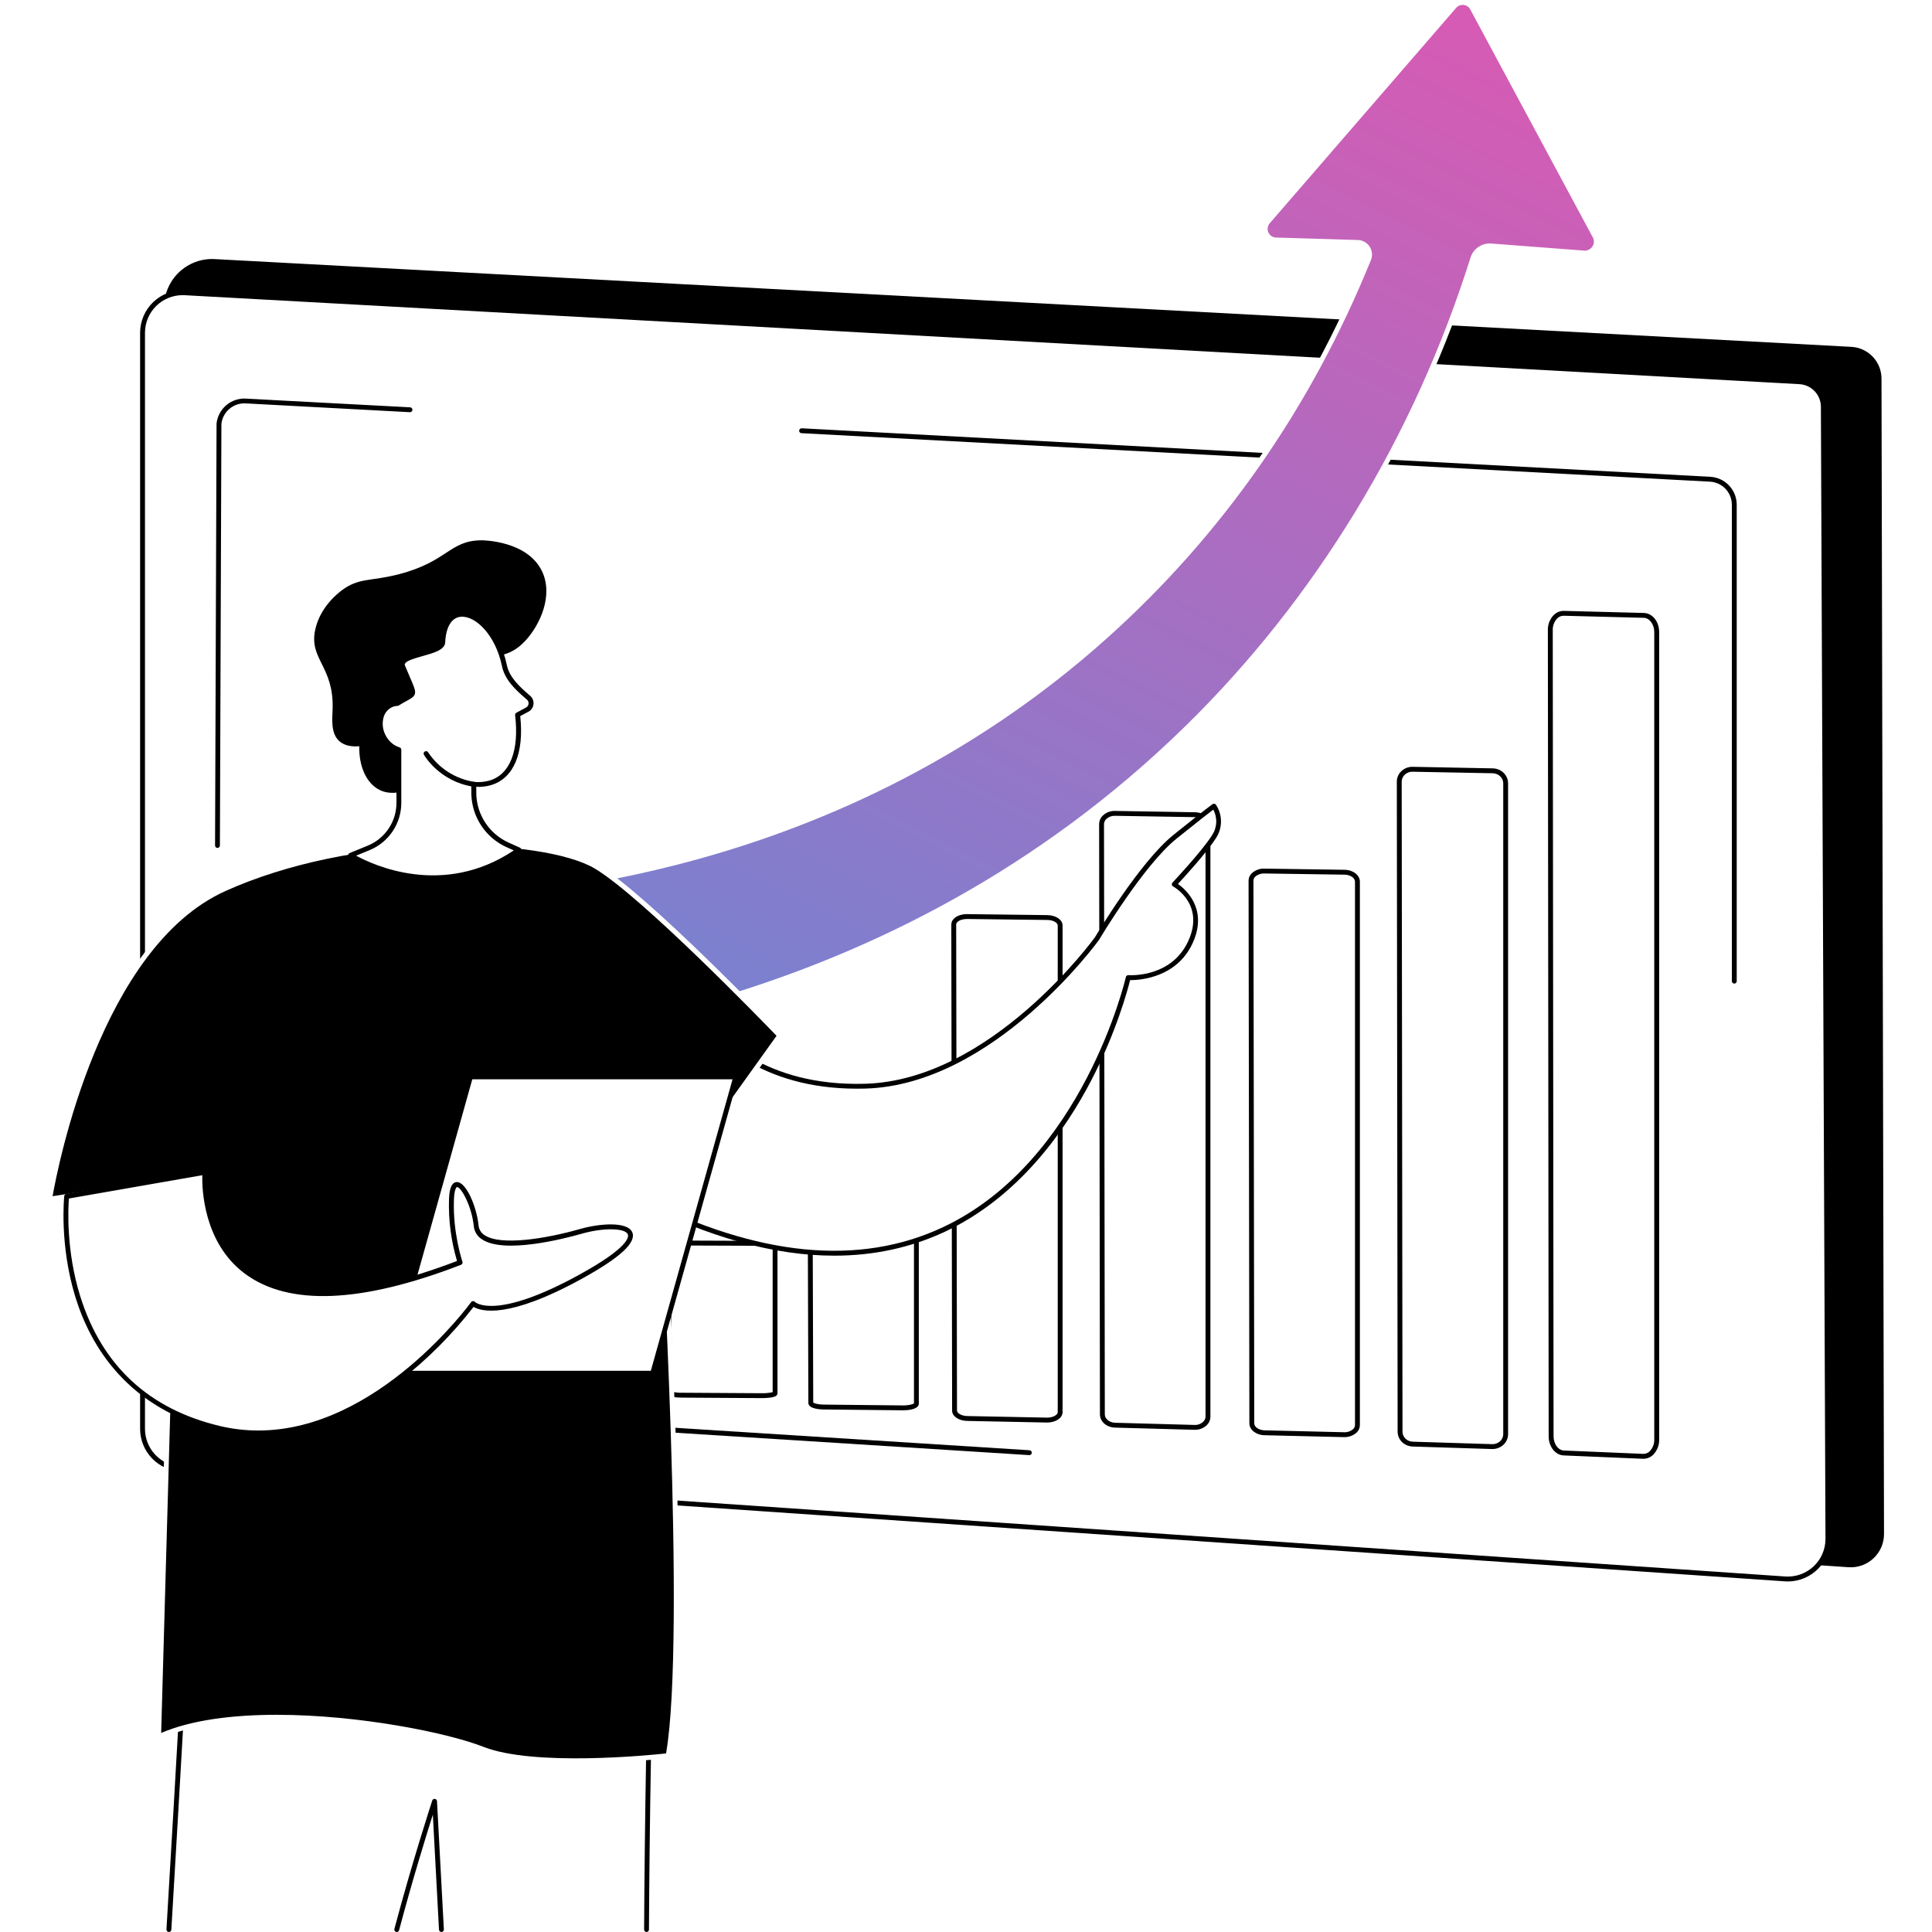 <svg width="240" height="240" viewBox="0 0 240 240" fill="none" xmlns="http://www.w3.org/2000/svg">
    <rect width="240" height="240" fill="white"/>
    <path d="M229.643 194.687L21.027 180.505L20.386 38.174C20.381 37.362 20.542 36.559 20.859 35.812C21.175 35.065 21.641 34.39 22.227 33.829C22.814 33.269 23.508 32.834 24.269 32.55C25.029 32.267 25.839 32.143 26.65 32.184L229.992 43.088C231.001 43.144 231.951 43.584 232.645 44.319C233.34 45.053 233.727 46.025 233.727 47.035L234.039 190.551C234.041 191.117 233.927 191.678 233.703 192.198C233.479 192.718 233.151 193.186 232.739 193.574C232.327 193.962 231.839 194.261 231.307 194.452C230.774 194.644 230.208 194.724 229.643 194.687Z" fill="black"/>
    <path d="M227.07 191.15C227.073 191.835 226.935 192.512 226.664 193.141C226.394 193.769 225.996 194.335 225.497 194.803C224.998 195.271 224.408 195.631 223.763 195.861C223.119 196.091 222.434 196.185 221.751 196.139L22.345 182.474C21.086 182.388 19.907 181.827 19.046 180.904C18.185 179.982 17.706 178.768 17.706 177.506V41.341C17.706 40.664 17.844 39.994 18.112 39.372C18.38 38.75 18.771 38.189 19.263 37.724C19.755 37.258 20.336 36.898 20.972 36.665C21.608 36.432 22.284 36.331 22.96 36.368L223.549 47.424C224.345 47.467 225.093 47.812 225.642 48.389C226.191 48.967 226.498 49.732 226.5 50.529L227.07 191.15Z" fill="white"/>
    <path d="M222.104 196.453C221.98 196.453 221.856 196.453 221.731 196.441L22.325 182.775C20.991 182.68 19.742 182.084 18.83 181.107C17.917 180.13 17.408 178.843 17.404 177.506V41.341C17.405 40.623 17.551 39.912 17.835 39.253C18.119 38.593 18.535 37.999 19.056 37.505C19.578 37.011 20.195 36.629 20.869 36.382C21.543 36.135 22.26 36.027 22.977 36.066L223.566 47.118C224.438 47.166 225.258 47.546 225.859 48.179C226.461 48.812 226.798 49.65 226.802 50.523L227.374 191.149C227.377 191.843 227.242 192.531 226.979 193.174C226.715 193.816 226.328 194.401 225.838 194.893C225.349 195.386 224.767 195.777 224.126 196.045C223.485 196.312 222.798 196.451 222.104 196.453ZM22.679 36.664C21.44 36.666 20.252 37.159 19.377 38.036C18.501 38.913 18.01 40.102 18.01 41.341V177.506C18.013 178.69 18.464 179.829 19.272 180.695C20.08 181.56 21.186 182.088 22.367 182.172L221.772 195.837C222.413 195.88 223.056 195.791 223.661 195.575C224.267 195.359 224.821 195.021 225.29 194.581C225.758 194.142 226.132 193.611 226.386 193.02C226.64 192.43 226.771 191.794 226.768 191.152L226.198 50.526C226.194 49.807 225.917 49.117 225.422 48.596C224.927 48.075 224.251 47.762 223.533 47.722L22.944 36.671C22.855 36.666 22.767 36.664 22.679 36.664Z" fill="black"/>
    <path d="M204.169 181.215H204.101L194.253 180.799C193.205 180.754 192.384 179.715 192.381 178.429L192.281 78.266C192.273 77.922 192.334 77.58 192.459 77.26C192.584 76.94 192.772 76.648 193.011 76.401C193.174 76.236 193.368 76.105 193.583 76.016C193.797 75.928 194.028 75.883 194.26 75.886L204.209 76.144C205.273 76.172 206.107 77.216 206.107 78.519V178.841C206.114 179.187 206.053 179.531 205.925 179.853C205.797 180.174 205.607 180.467 205.364 180.714C205.046 181.029 204.617 181.209 204.169 181.215ZM194.215 76.49C194.068 76.493 193.923 76.525 193.789 76.584C193.655 76.643 193.533 76.728 193.432 76.833C193.07 77.22 192.875 77.734 192.889 78.263L192.99 178.428C192.99 179.376 193.57 180.164 194.28 180.189L204.129 180.604C204.281 180.607 204.431 180.579 204.571 180.522C204.711 180.465 204.837 180.379 204.943 180.271C205.311 179.885 205.511 179.369 205.498 178.835V78.518C205.498 77.561 204.913 76.767 204.192 76.748L194.242 76.49H194.215Z" fill="black"/>
    <path d="M185.405 180.004H185.342L175.492 179.693C174.443 179.661 173.621 178.853 173.618 177.854L173.518 97.103C173.517 96.864 173.565 96.627 173.658 96.406C173.751 96.185 173.888 95.986 174.06 95.819C174.248 95.633 174.473 95.488 174.719 95.392C174.965 95.295 175.228 95.249 175.492 95.256L185.442 95.449C186.49 95.469 187.339 96.296 187.339 97.292V178.161C187.339 178.402 187.289 178.641 187.194 178.863C187.099 179.085 186.96 179.285 186.785 179.452C186.413 179.807 185.919 180.004 185.405 180.004ZM185.361 179.398C185.545 179.405 185.73 179.375 185.903 179.31C186.076 179.244 186.234 179.145 186.368 179.017C186.484 178.907 186.576 178.774 186.64 178.627C186.704 178.48 186.737 178.321 186.738 178.161V97.296C186.738 96.628 186.152 96.076 185.433 96.057L175.483 95.866C175.299 95.859 175.116 95.89 174.945 95.956C174.774 96.023 174.618 96.124 174.488 96.254C174.373 96.364 174.282 96.496 174.219 96.643C174.156 96.789 174.124 96.947 174.123 97.106L174.224 177.857C174.224 178.527 174.791 179.077 175.511 179.092L185.361 179.398Z" fill="black"/>
    <path d="M166.988 178.524H166.927L157.077 178.288C156.029 178.262 155.203 177.61 155.202 176.812L155.102 109.384C155.104 109.213 155.141 109.044 155.211 108.887C155.281 108.731 155.382 108.591 155.508 108.475C155.72 108.28 155.968 108.129 156.238 108.031C156.508 107.933 156.794 107.889 157.082 107.903L167.031 108.049C168.097 108.064 168.929 108.714 168.929 109.528V177.045C168.926 177.217 168.889 177.387 168.819 177.544C168.749 177.702 168.648 177.843 168.522 177.96C168.101 178.336 167.553 178.538 166.988 178.524ZM157.039 108.506C156.632 108.492 156.235 108.634 155.93 108.904C155.863 108.965 155.808 109.038 155.77 109.12C155.732 109.202 155.711 109.291 155.707 109.381L155.808 176.809C155.808 177.273 156.385 177.665 157.092 177.681L166.942 177.917C167.363 177.942 167.777 177.802 168.095 177.525C168.163 177.464 168.218 177.39 168.257 177.307C168.295 177.225 168.318 177.135 168.322 177.044V109.526C168.322 109.055 167.736 108.663 167.018 108.654L157.068 108.507L157.039 108.506Z" fill="black"/>
    <path d="M148.427 177.615H148.362L138.514 177.343C137.464 177.315 136.641 176.597 136.638 175.706L136.538 102.379C136.54 102.178 136.583 101.98 136.663 101.795C136.743 101.611 136.859 101.444 137.004 101.306C137.206 101.116 137.443 100.968 137.702 100.87C137.961 100.773 138.237 100.727 138.514 100.737L148.464 100.902C149.529 100.919 150.361 101.64 150.361 102.543V175.973C150.36 176.177 150.317 176.378 150.235 176.564C150.154 176.75 150.035 176.918 149.887 177.058C149.49 177.425 148.967 177.624 148.427 177.615ZM138.475 101.342C138.088 101.333 137.713 101.476 137.43 101.739C137.341 101.821 137.271 101.92 137.221 102.03C137.172 102.14 137.146 102.259 137.144 102.379L137.244 175.708C137.244 176.258 137.823 176.721 138.53 176.74L148.38 177.011C148.578 177.022 148.775 176.993 148.962 176.925C149.148 176.858 149.319 176.754 149.464 176.62C149.553 176.538 149.625 176.439 149.675 176.328C149.725 176.218 149.753 176.099 149.755 175.977V102.544C149.755 101.985 149.17 101.521 148.452 101.509L138.502 101.342H138.475Z" fill="black"/>
    <path d="M130.064 176.711H130.002L120.152 176.513C119.084 176.492 118.278 175.941 118.275 175.231L118.175 114.844C118.177 114.707 118.207 114.572 118.264 114.447C118.32 114.322 118.401 114.209 118.501 114.116C118.863 113.757 119.479 113.549 120.149 113.555L130.099 113.679C131.166 113.691 131.997 114.256 131.997 114.965V175.424C131.994 175.562 131.963 175.698 131.906 175.824C131.849 175.949 131.767 176.062 131.664 176.155C131.311 176.5 130.715 176.711 130.064 176.711ZM120.111 114.16C119.621 114.16 119.163 114.306 118.927 114.546C118.884 114.583 118.848 114.628 118.823 114.679C118.798 114.729 118.783 114.785 118.781 114.841L118.881 175.228C118.881 175.537 119.409 175.892 120.164 175.906L130.014 176.102C130.513 176.114 130.998 175.967 131.246 175.72C131.289 175.683 131.325 175.637 131.351 175.586C131.376 175.535 131.391 175.479 131.395 175.422V114.959C131.395 114.645 130.853 114.282 130.092 114.282L120.143 114.16H120.111Z" fill="black"/>
    <path d="M112.204 175.193H112.147L102.297 175.09C101.984 175.09 100.422 175.033 100.418 174.277L100.317 143.107C100.318 143.038 100.332 142.97 100.36 142.907C100.388 142.844 100.428 142.787 100.479 142.74C100.813 142.405 101.635 142.303 102.291 142.295L112.24 142.358C113.117 142.358 114.138 142.578 114.138 143.171V174.374C114.137 174.443 114.122 174.512 114.094 174.575C114.065 174.638 114.025 174.695 113.974 174.741C113.647 175.076 112.856 175.193 112.204 175.193ZM112.154 174.587C112.923 174.595 113.417 174.432 113.537 174.334V143.228C113.422 143.134 112.96 142.978 112.236 142.974L102.286 142.91H102.254C101.514 142.91 101.034 143.068 100.923 143.164L101.023 174.232C101.136 174.323 101.591 174.477 102.304 174.485L112.154 174.587Z" fill="black"/>
    <path d="M94.643 173.679H94.593L84.743 173.619C82.867 173.609 82.863 173.182 82.862 173.022L82.762 154.713C82.761 154.662 82.771 154.612 82.791 154.566C82.811 154.519 82.839 154.477 82.876 154.442C83.189 154.126 84.377 154.11 84.734 154.107L94.683 154.145C96.581 154.145 96.581 154.583 96.581 154.745V173.079C96.581 173.129 96.57 173.179 96.551 173.226C96.531 173.272 96.502 173.315 96.466 173.35C96.166 173.651 95.053 173.679 94.643 173.679ZM83.466 172.877C83.885 172.979 84.316 173.024 84.747 173.012L94.597 173.072C95.062 173.085 95.528 173.04 95.982 172.936V154.892C95.556 154.789 95.118 154.743 94.681 154.756L84.731 154.72C84.272 154.704 83.814 154.749 83.368 154.855L83.466 172.877Z" fill="black"/>
    <path d="M77.342 171.864L67.492 171.805C66.612 171.805 65.913 171.669 65.912 171.506L65.811 153.199C65.811 153.032 66.563 152.898 67.479 152.901L77.43 152.937C78.319 152.937 79.031 153.073 79.031 153.236V171.561C79.031 171.734 78.265 171.87 77.342 171.864Z" fill="white"/>
    <path d="M127.867 180.76H127.847L28.745 174.483C28.358 174.456 27.994 174.284 27.728 174.003C27.461 173.721 27.31 173.349 27.304 172.961L26.712 113.082C26.711 113.043 26.719 113.003 26.733 112.966C26.748 112.929 26.77 112.895 26.798 112.867C26.826 112.839 26.859 112.816 26.896 112.8C26.932 112.785 26.972 112.776 27.011 112.776C27.091 112.776 27.168 112.808 27.224 112.864C27.281 112.92 27.313 112.996 27.314 113.076L27.909 172.954C27.912 173.19 28.003 173.416 28.165 173.587C28.327 173.758 28.547 173.862 28.783 173.878L127.882 180.155C127.962 180.158 128.038 180.192 128.093 180.251C128.148 180.309 128.177 180.387 128.175 180.467C128.172 180.547 128.138 180.623 128.079 180.678C128.021 180.733 127.943 180.762 127.863 180.76H127.867Z" fill="black"/>
    <path d="M215.439 122.185C215.399 122.185 215.36 122.177 215.323 122.162C215.286 122.147 215.253 122.125 215.225 122.096C215.197 122.068 215.174 122.035 215.159 121.998C215.144 121.961 215.137 121.922 215.137 121.882V62.703C215.137 61.967 214.855 61.259 214.348 60.725C213.841 60.191 213.149 59.872 212.414 59.834L99.549 53.81C99.471 53.803 99.398 53.765 99.347 53.706C99.296 53.647 99.27 53.57 99.274 53.491C99.278 53.413 99.312 53.34 99.37 53.286C99.427 53.232 99.503 53.203 99.581 53.204L212.447 59.229C213.336 59.276 214.175 59.662 214.788 60.308C215.401 60.955 215.743 61.812 215.742 62.703V121.882C215.742 121.962 215.71 122.039 215.654 122.096C215.597 122.153 215.519 122.185 215.439 122.185Z" fill="black"/>
    <path d="M27.016 105.333C26.976 105.333 26.936 105.325 26.9 105.31C26.863 105.294 26.83 105.272 26.802 105.243C26.774 105.215 26.752 105.181 26.737 105.144C26.722 105.108 26.715 105.068 26.715 105.028L26.901 52.648C26.9 52.638 26.9 52.627 26.901 52.617C26.996 51.732 27.427 50.916 28.106 50.339C28.784 49.762 29.658 49.467 30.547 49.515L35.596 49.786L50.958 50.599C51.036 50.606 51.108 50.644 51.159 50.703C51.21 50.762 51.237 50.839 51.233 50.917C51.229 50.995 51.195 51.069 51.138 51.122C51.081 51.176 51.005 51.206 50.927 51.205L30.515 50.11C29.783 50.07 29.063 50.312 28.504 50.785C27.944 51.259 27.586 51.928 27.504 52.656L27.317 105.021C27.318 105.062 27.311 105.102 27.297 105.14C27.282 105.177 27.26 105.212 27.232 105.241C27.204 105.27 27.17 105.293 27.133 105.309C27.096 105.325 27.056 105.333 27.016 105.333Z" fill="black"/>
    <path d="M198.203 29.492L182.946 1.105C182.852 0.901 182.709 0.723 182.53 0.587C182.351 0.451 182.142 0.361 181.92 0.325C181.698 0.289 181.471 0.308 181.258 0.38C181.045 0.452 180.854 0.575 180.699 0.739L157.543 27.493C157.362 27.685 157.24 27.924 157.191 28.183C157.142 28.442 157.169 28.71 157.268 28.954C157.367 29.199 157.534 29.409 157.75 29.561C157.966 29.713 158.22 29.799 158.484 29.811L168.669 30.117C168.913 30.124 169.151 30.189 169.364 30.308C169.577 30.427 169.757 30.596 169.89 30.8C170.024 31.004 170.105 31.238 170.129 31.48C170.152 31.723 170.116 31.967 170.024 32.193C165.128 44.254 155.606 62.642 137.386 78.991C100.138 112.406 54.813 111.962 43.566 111.525L46.384 130.71C58.335 130.646 108.005 129.025 147.44 90.433C168.976 69.355 178.61 45.92 182.957 32.086C183.107 31.611 183.412 31.2 183.825 30.921C184.237 30.641 184.732 30.509 185.229 30.546L196.898 31.438C197.128 31.434 197.354 31.373 197.556 31.263C197.758 31.152 197.931 30.995 198.059 30.803C198.187 30.612 198.267 30.392 198.292 30.163C198.317 29.934 198.287 29.703 198.203 29.488V29.492Z" fill="url(#paint0_linear_2394_8346)"/>
    <path d="M46.383 131.016C46.311 131.016 46.241 130.99 46.187 130.942C46.132 130.895 46.096 130.83 46.085 130.758L43.267 111.573C43.261 111.529 43.264 111.484 43.277 111.442C43.29 111.4 43.312 111.361 43.341 111.327C43.37 111.293 43.407 111.266 43.448 111.249C43.489 111.232 43.534 111.224 43.578 111.227C60.132 111.861 102.394 109.975 137.178 78.766C151.383 66.027 162.339 50.313 169.74 32.079C169.813 31.899 169.842 31.703 169.824 31.509C169.805 31.315 169.74 31.128 169.633 30.965C169.526 30.802 169.382 30.667 169.211 30.572C169.041 30.477 168.85 30.425 168.655 30.421L158.47 30.113C158.148 30.1 157.837 29.995 157.573 29.81C157.31 29.625 157.105 29.369 156.983 29.07C156.862 28.772 156.829 28.445 156.888 28.129C156.947 27.812 157.097 27.52 157.318 27.286L180.47 0.534C180.658 0.333 180.892 0.181 181.152 0.091C181.412 0.002 181.69 -0.022 181.961 0.021C182.233 0.064 182.49 0.173 182.709 0.339C182.929 0.505 183.104 0.722 183.22 0.972L198.47 29.349C198.47 29.361 198.482 29.374 198.487 29.387C198.587 29.645 198.623 29.923 198.593 30.198C198.563 30.474 198.467 30.738 198.314 30.968C198.161 31.199 197.955 31.39 197.714 31.525C197.472 31.66 197.202 31.735 196.925 31.744H196.882L185.213 30.853C184.784 30.817 184.355 30.93 183.999 31.171C183.642 31.413 183.379 31.769 183.252 32.181C176.219 54.528 163.909 74.748 147.658 90.653C110.73 126.793 64.538 130.92 46.393 131.016H46.383ZM43.922 111.845L46.649 130.411C64.901 130.276 110.639 126.034 147.232 90.223C163.413 74.387 175.669 54.255 182.672 32.002C182.841 31.46 183.188 30.992 183.658 30.674C184.127 30.356 184.691 30.207 185.257 30.253L196.902 31.142C197.114 31.129 197.32 31.059 197.496 30.94C197.673 30.821 197.814 30.656 197.905 30.464C198.021 30.193 198.03 29.888 197.93 29.61L182.679 1.248C182.607 1.087 182.497 0.945 182.357 0.836C182.218 0.728 182.053 0.655 181.879 0.625C181.705 0.595 181.526 0.609 181.358 0.665C181.19 0.721 181.039 0.818 180.917 0.946L157.77 27.691C157.627 27.84 157.53 28.027 157.49 28.229C157.45 28.432 157.47 28.642 157.546 28.834C157.623 29.026 157.753 29.192 157.921 29.311C158.09 29.431 158.289 29.499 158.495 29.508L168.677 29.815C168.969 29.823 169.255 29.902 169.51 30.045C169.765 30.188 169.982 30.391 170.142 30.636C170.301 30.881 170.4 31.16 170.428 31.451C170.456 31.742 170.413 32.036 170.303 32.307C162.867 50.627 151.859 66.409 137.586 79.216C102.886 110.348 60.796 112.443 43.922 111.845Z" fill="white"/>
    <path d="M80.823 205.441C80.823 205.441 80.688 210.68 80.563 218.326C80.46 224.404 80.354 231.999 80.315 239.69H54.837C54.325 230.144 53.983 223.759 53.983 223.759C53.983 223.759 51.532 231.226 49.286 239.69H20.981C21.568 229.901 22.098 220.677 22.434 214.731C22.67 210.547 22.812 207.983 22.812 207.983L80.823 205.441Z" fill="white"/>
    <path d="M49.285 239.999C49.259 239.998 49.232 239.995 49.207 239.988C49.168 239.978 49.133 239.96 49.101 239.936C49.069 239.912 49.043 239.882 49.023 239.847C49.003 239.813 48.99 239.775 48.985 239.736C48.98 239.696 48.982 239.656 48.993 239.618C51.215 231.243 53.671 223.746 53.695 223.671C53.716 223.604 53.761 223.546 53.821 223.508C53.88 223.47 53.952 223.455 54.022 223.465C54.092 223.474 54.156 223.508 54.205 223.559C54.252 223.611 54.281 223.678 54.285 223.748L55.139 239.679C55.141 239.718 55.135 239.758 55.122 239.796C55.108 239.833 55.088 239.868 55.062 239.897C55.035 239.927 55.003 239.951 54.967 239.968C54.931 239.985 54.892 239.995 54.853 239.997C54.813 239.999 54.773 239.994 54.736 239.98C54.698 239.967 54.664 239.947 54.634 239.92C54.605 239.894 54.581 239.862 54.563 239.826C54.546 239.79 54.536 239.751 54.534 239.711L53.768 225.423C52.934 228.055 51.194 233.682 49.577 239.774C49.56 239.838 49.522 239.895 49.469 239.936C49.417 239.976 49.352 239.998 49.285 239.999Z" fill="black"/>
    <path d="M20.98 239.999H20.962C20.882 239.994 20.807 239.957 20.754 239.897C20.701 239.837 20.674 239.759 20.678 239.679C21.319 228.989 21.864 219.452 22.131 214.72C22.367 210.536 22.509 207.974 22.509 207.974C22.513 207.899 22.545 207.828 22.599 207.775C22.652 207.723 22.723 207.691 22.798 207.688L80.809 205.145C80.85 205.143 80.891 205.15 80.93 205.164C80.969 205.179 81.004 205.202 81.034 205.231C81.063 205.26 81.086 205.295 81.102 205.333C81.118 205.372 81.125 205.413 81.124 205.454C81.124 205.507 80.989 210.78 80.864 218.338C80.729 226.125 80.649 233.312 80.616 239.698C80.615 239.778 80.583 239.854 80.527 239.911C80.47 239.967 80.394 239.999 80.314 240C80.234 239.999 80.157 239.966 80.101 239.909C80.045 239.852 80.013 239.775 80.013 239.695C80.046 233.307 80.13 226.117 80.261 218.328C80.372 211.832 80.483 207.022 80.515 205.763L23.101 208.28C23.059 209.044 22.929 211.369 22.738 214.754C22.467 219.488 21.925 229.024 21.285 239.714C21.281 239.791 21.246 239.864 21.19 239.917C21.133 239.97 21.058 239.999 20.98 239.999Z" fill="black"/>
    <path d="M85.345 124.989C86.386 124.908 91.491 135.363 107.466 134.924C123.441 134.485 136.26 116.61 136.26 116.61C136.26 116.61 141.777 107.305 145.965 103.941C150.152 100.578 150.808 100.141 150.808 100.141C151.187 100.704 151.389 101.367 151.389 102.045C151.389 102.723 151.187 103.386 150.808 103.948C149.496 106.007 145.871 109.858 145.871 109.858C145.871 109.858 149.865 112.05 148.064 116.617C145.993 121.868 140.156 121.445 140.156 121.445C140.156 121.445 128.31 173.892 79.356 148.968L85.345 124.989Z" fill="white"/>
    <path d="M103.633 155.983C96.219 155.983 88.055 153.729 79.219 149.231C79.158 149.2 79.109 149.149 79.081 149.087C79.052 149.025 79.046 148.955 79.063 148.888L85.05 124.916C85.066 124.854 85.1 124.799 85.149 124.758C85.198 124.717 85.258 124.692 85.321 124.687C85.686 124.66 86.036 125.048 86.799 125.907C89.238 128.617 94.93 134.978 107.459 134.629C123.104 134.201 135.887 116.617 136.014 116.439C136.227 116.08 141.595 107.072 145.772 103.714C149.921 100.38 150.608 99.91 150.635 99.891C150.699 99.849 150.777 99.832 150.852 99.845C150.928 99.858 150.996 99.899 151.042 99.96C151.453 100.574 151.673 101.295 151.676 102.034C151.678 102.773 151.462 103.496 151.056 104.112C149.927 105.874 147.176 108.889 146.33 109.804C147.279 110.482 149.898 112.769 148.337 116.731C146.475 121.449 141.634 121.757 140.41 121.757H140.385C140.093 122.924 138.693 128.152 135.609 134.114C132.384 140.348 126.605 148.678 117.383 153.007C113.152 154.988 108.556 155.983 103.633 155.983ZM79.708 148.8C94.149 156.101 106.739 157.33 117.133 152.45C134.503 144.297 139.809 121.6 139.86 121.372C139.876 121.302 139.917 121.239 139.975 121.196C140.033 121.152 140.105 121.131 140.177 121.136C140.406 121.153 145.819 121.475 147.781 116.499C149.466 112.23 145.884 110.201 145.726 110.116C145.685 110.094 145.65 110.063 145.623 110.025C145.596 109.987 145.579 109.944 145.572 109.898C145.565 109.852 145.568 109.806 145.582 109.761C145.595 109.717 145.618 109.677 145.65 109.643C145.686 109.605 149.271 105.79 150.553 103.779C150.869 103.31 151.051 102.764 151.081 102.2C151.111 101.635 150.986 101.073 150.721 100.574C150.264 100.917 149.069 101.837 146.154 104.179C142.057 107.469 136.574 116.671 136.52 116.763C136.376 116.966 123.416 134.787 107.474 135.228C107.14 135.236 106.808 135.241 106.483 135.241C94.359 135.241 88.77 129.007 86.347 126.297C86.052 125.968 85.75 125.632 85.542 125.439L79.708 148.8Z" fill="black"/>
    <path d="M6.164 148.961C6.164 148.961 10.957 118.017 27.896 110.403C44.835 102.79 67.749 103.848 74.068 107.651C80.387 111.453 96.857 128.643 96.857 128.643L82.302 148.961C82.302 148.961 85.629 203.656 82.999 218.094C82.999 218.094 66.808 219.982 59.941 217.281C53.074 214.58 30.497 210.784 19.704 215.74L21.665 146.489L6.164 148.961Z" fill="black"/>
    <path d="M71.569 219.047C67.284 219.047 62.76 218.711 59.833 217.556C53.057 214.888 30.651 211.051 19.831 216.014C19.785 216.035 19.733 216.045 19.682 216.041C19.631 216.037 19.582 216.02 19.539 215.992C19.496 215.964 19.46 215.925 19.437 215.88C19.413 215.834 19.401 215.783 19.403 215.731L21.353 146.849L6.213 149.257C6.166 149.264 6.117 149.26 6.072 149.246C6.027 149.231 5.985 149.205 5.952 149.171C5.918 149.138 5.892 149.097 5.877 149.052C5.862 149.006 5.859 148.958 5.866 148.911C6.859 143.287 8.376 137.767 10.397 132.425C13.442 124.446 18.934 114.099 27.773 110.123C35.386 106.701 45.041 104.683 54.958 104.439C63.344 104.233 70.908 105.388 74.225 107.388C80.507 111.166 96.403 127.727 97.077 128.43C97.126 128.481 97.155 128.547 97.16 128.618C97.165 128.688 97.145 128.758 97.104 128.815L82.611 149.051C82.775 151.788 85.847 204.144 83.297 218.149C83.285 218.213 83.254 218.271 83.206 218.315C83.159 218.36 83.099 218.388 83.034 218.395C79.226 218.812 75.4 219.029 71.569 219.047ZM34.378 213.019C44.592 213.019 55.629 215.254 60.054 216.997C66.338 219.471 80.771 218.031 82.741 217.818C85.262 203.248 82.035 149.524 82.001 148.98C81.997 148.911 82.017 148.842 82.058 148.785L96.466 128.671C94.682 126.821 79.779 111.439 73.914 107.91C70.687 105.969 63.254 104.847 54.973 105.049C45.135 105.29 35.563 107.289 28.021 110.68C12.482 117.666 7.182 144.909 6.533 148.597L21.618 146.198C21.662 146.191 21.707 146.194 21.75 146.206C21.793 146.219 21.832 146.24 21.866 146.27C21.899 146.299 21.925 146.336 21.943 146.377C21.96 146.417 21.969 146.461 21.967 146.506L20.02 215.273C23.856 213.637 29.003 213.019 34.377 213.019H34.378Z" fill="white"/>
    <path d="M34.582 201.782C34.506 201.782 34.432 201.754 34.376 201.703C34.32 201.652 34.285 201.581 34.279 201.506C34.272 201.43 34.294 201.354 34.341 201.294C34.388 201.234 34.455 201.194 34.53 201.182C48.04 198.794 56.415 192.758 61.061 188.113C66.086 183.099 67.941 178.594 67.959 178.548C67.989 178.474 68.048 178.415 68.122 178.383C68.196 178.352 68.279 178.351 68.353 178.382C68.428 178.412 68.487 178.47 68.518 178.544C68.55 178.618 68.55 178.702 68.52 178.776C68.501 178.822 66.6 183.434 61.489 188.542C56.781 193.247 48.3 199.363 34.635 201.778L34.582 201.782Z" fill="black"/>
    <path d="M81.077 170.59H48.117L58.44 133.774H91.401L81.077 170.59Z" fill="white"/>
    <path d="M81.077 170.893H48.124C48.077 170.893 48.031 170.882 47.989 170.861C47.947 170.84 47.911 170.81 47.883 170.773C47.855 170.736 47.835 170.693 47.827 170.647C47.818 170.601 47.82 170.554 47.832 170.509L58.152 133.692C58.17 133.628 58.208 133.572 58.261 133.532C58.313 133.492 58.377 133.47 58.444 133.47H91.401C91.448 133.47 91.494 133.481 91.535 133.502C91.577 133.523 91.614 133.553 91.642 133.59C91.67 133.628 91.689 133.671 91.698 133.717C91.707 133.763 91.705 133.81 91.692 133.855L81.368 170.672C81.35 170.735 81.312 170.791 81.26 170.831C81.207 170.871 81.143 170.893 81.077 170.893ZM48.516 170.288H80.847L91.001 134.076H58.67L48.516 170.288Z" fill="black"/>
    <path d="M8.282 148.625L25.44 145.619C25.44 145.619 23.407 169.887 57.152 156.836C56.361 154.289 55.999 151.627 56.082 148.961C56.258 144.718 58.793 148.826 59.152 152.272C59.511 155.718 67.431 154.32 72.193 152.962C76.955 151.604 83.204 152.493 72.193 158.567C61.182 164.641 58.768 161.939 58.768 161.939C58.768 161.939 44.705 181.616 27.208 177.435C5.686 172.287 8.282 148.625 8.282 148.625Z" fill="white"/>
    <path d="M32.095 178.307C30.425 178.307 28.761 178.111 27.137 177.723C15.88 175.034 11.27 167.247 9.384 161.189C7.351 154.646 7.973 148.652 7.98 148.586C7.985 148.52 8.013 148.457 8.058 148.408C8.102 148.359 8.162 148.327 8.228 148.315L25.386 145.309C25.431 145.301 25.478 145.304 25.523 145.317C25.567 145.33 25.608 145.353 25.642 145.384C25.676 145.416 25.703 145.454 25.72 145.497C25.736 145.54 25.743 145.587 25.739 145.633C25.733 145.712 25.154 153.512 30.754 157.702C35.98 161.612 44.734 161.256 56.774 156.644C56.031 154.145 55.695 151.543 55.778 148.937C55.799 148.425 55.863 146.866 56.747 146.839H56.766C57.895 146.839 59.205 149.838 59.45 152.229C59.472 152.473 59.55 152.709 59.678 152.918C59.807 153.126 59.982 153.303 60.19 153.432C62.205 154.797 67.869 153.868 72.106 152.658C74.433 151.994 77.969 151.691 78.546 153.092C79.067 154.354 77.035 156.228 72.337 158.819C63.093 163.919 59.748 162.895 58.828 162.343C56.191 165.756 53.135 168.825 49.732 171.475C45.448 174.791 39.214 178.307 32.095 178.307ZM8.561 148.883C8.472 150.022 8.184 155.312 9.968 161.028C12.647 169.612 18.47 175.03 27.278 177.135C28.857 177.513 30.475 177.703 32.098 177.702C46.935 177.702 58.389 161.932 58.525 161.756C58.551 161.719 58.585 161.688 58.625 161.666C58.665 161.645 58.709 161.632 58.754 161.629C58.8 161.627 58.845 161.635 58.887 161.652C58.929 161.67 58.966 161.696 58.996 161.73C59.017 161.75 61.501 164.121 72.049 158.301C78.09 154.97 78.125 153.658 77.992 153.336C77.663 152.534 74.939 152.494 72.279 153.253C70.06 153.886 62.606 155.808 59.857 153.946C59.575 153.767 59.339 153.526 59.165 153.241C58.991 152.956 58.885 152.635 58.854 152.303C58.594 149.783 57.272 147.456 56.775 147.456C56.692 147.456 56.443 147.743 56.392 148.973C56.221 153.111 57.432 156.698 57.444 156.737C57.47 156.812 57.466 156.893 57.433 156.964C57.4 157.035 57.34 157.09 57.267 157.118C44.879 161.909 35.839 162.268 30.396 158.202C25.265 154.36 25.086 147.666 25.127 145.989L8.561 148.883Z" fill="black"/>
    <path d="M53.594 96.299C52.154 97.62 49.336 99.231 47.133 98.12C45.49 97.293 44.574 95.152 44.631 92.699C43.87 92.761 42.869 92.707 42.163 92.078C41.068 91.112 41.273 89.331 41.316 88.162C41.514 82.761 38.377 81.928 39.148 78.269C39.751 75.389 42.013 73.673 42.435 73.352C44.571 71.726 46.017 72.255 49.607 71.319C55.65 69.736 55.841 67.133 59.823 67.118C60.053 67.118 65.47 67.176 67.309 70.919C68.799 73.963 67.057 77.663 65.252 79.606C62.913 82.123 61.233 80.88 58.882 82.994C54.764 86.694 57.881 92.382 53.594 96.299Z" fill="black"/>
    <path d="M65.653 86.666L65.415 86.461C64.219 85.43 62.975 84.233 62.657 82.688C61.301 76.115 55.287 73.729 55.009 79.765C54.939 81.287 49.377 81.208 50.037 82.807C51.758 86.975 51.799 85.854 49.367 87.389C49.089 87.399 48.816 87.464 48.562 87.58C47.317 88.162 46.875 89.852 47.577 91.357C47.762 91.776 48.034 92.15 48.375 92.456C48.716 92.761 49.118 92.99 49.554 93.127V99.712C49.554 100.919 49.195 102.098 48.522 103.1C47.849 104.102 46.893 104.881 45.776 105.338L43.554 106.247C43.554 106.247 53.921 113.013 64.443 105.584L63.039 104.954C61.827 104.41 60.792 103.537 60.052 102.433C59.313 101.329 58.899 100.04 58.857 98.712L58.846 97.424C59.528 97.496 60.218 97.438 60.879 97.255C63.821 96.4 64.799 93.008 64.298 88.792L65.496 88.148C65.625 88.078 65.735 87.978 65.816 87.856C65.898 87.734 65.948 87.594 65.964 87.448C65.979 87.302 65.959 87.155 65.905 87.019C65.851 86.882 65.764 86.761 65.653 86.666Z" fill="white"/>
    <path d="M53.8 109.347C47.855 109.347 43.456 106.544 43.388 106.502C43.342 106.472 43.304 106.429 43.28 106.38C43.256 106.33 43.246 106.274 43.251 106.219C43.257 106.164 43.277 106.112 43.31 106.067C43.343 106.023 43.387 105.988 43.438 105.968L45.662 105.058C46.725 104.627 47.635 103.887 48.274 102.935C48.914 101.982 49.254 100.861 49.251 99.713V93.344C48.434 93.004 47.764 92.385 47.36 91.597C46.957 90.81 46.845 89.904 47.046 89.043C47.133 88.667 47.302 88.316 47.542 88.016C47.783 87.715 48.087 87.471 48.434 87.304C48.698 87.182 48.982 87.109 49.273 87.088C49.679 86.832 50.019 86.652 50.292 86.507C50.788 86.236 50.95 86.144 50.969 86.008C50.991 85.778 50.772 85.27 50.406 84.428C50.228 84.021 50.014 83.525 49.763 82.92C49.711 82.804 49.684 82.678 49.686 82.551C49.687 82.424 49.716 82.298 49.771 82.184C50.08 81.55 51.179 81.235 52.346 80.915C53.392 80.623 54.694 80.258 54.717 79.747C54.864 76.527 56.522 76.05 57.228 75.995C59.305 75.835 62.079 78.322 62.963 82.624C63.265 84.095 64.493 85.256 65.622 86.228L65.859 86.434C66.007 86.562 66.123 86.724 66.194 86.906C66.266 87.088 66.293 87.285 66.271 87.48C66.25 87.675 66.181 87.862 66.072 88.024C65.962 88.186 65.815 88.32 65.642 88.412L64.624 88.954C65.127 93.592 63.799 96.716 60.965 97.54C60.379 97.704 59.769 97.772 59.16 97.742L59.17 98.702C59.216 99.97 59.615 101.2 60.322 102.253C61.029 103.307 62.016 104.142 63.172 104.665L64.577 105.295C64.626 105.317 64.668 105.352 64.699 105.395C64.73 105.438 64.749 105.489 64.754 105.542C64.759 105.596 64.75 105.649 64.728 105.698C64.706 105.746 64.671 105.788 64.627 105.819C60.854 108.488 57.091 109.347 53.8 109.347ZM44.237 106.294C46.405 107.481 55.063 111.493 63.828 105.64L62.916 105.233C61.655 104.662 60.579 103.751 59.809 102.602C59.038 101.452 58.604 100.111 58.554 98.728L58.542 97.434C58.542 97.392 58.551 97.35 58.568 97.311C58.584 97.273 58.609 97.238 58.64 97.209C58.671 97.18 58.708 97.158 58.748 97.144C58.788 97.13 58.831 97.126 58.873 97.13C59.515 97.196 60.164 97.142 60.786 96.972C63.348 96.226 64.516 93.26 63.99 88.841C63.983 88.78 63.995 88.719 64.023 88.665C64.051 88.61 64.095 88.566 64.149 88.537L65.347 87.893C65.433 87.847 65.506 87.78 65.561 87.699C65.615 87.618 65.649 87.525 65.66 87.428C65.671 87.331 65.657 87.233 65.622 87.142C65.586 87.051 65.529 86.971 65.455 86.907L65.217 86.702C64.013 85.664 62.7 84.418 62.36 82.761C61.568 78.907 59.091 76.476 57.266 76.614C56.119 76.697 55.401 77.85 55.306 79.778C55.263 80.727 53.918 81.102 52.495 81.501C51.604 81.751 50.494 82.062 50.305 82.449C50.288 82.487 50.279 82.528 50.281 82.57C50.282 82.612 50.293 82.653 50.312 82.689C50.56 83.292 50.774 83.784 50.949 84.188C51.778 86.096 51.884 86.34 50.571 87.042C50.293 87.191 49.946 87.376 49.525 87.643C49.48 87.671 49.429 87.687 49.376 87.69C49.137 87.698 48.902 87.754 48.684 87.854C48.419 87.984 48.186 88.173 48.003 88.405C47.82 88.638 47.692 88.908 47.627 89.197C47.462 89.879 47.539 90.598 47.846 91.23C48.216 92.024 48.884 92.624 49.632 92.838C49.695 92.856 49.751 92.895 49.791 92.947C49.83 93 49.852 93.064 49.851 93.13V99.713C49.855 100.981 49.479 102.221 48.772 103.273C48.066 104.325 47.06 105.142 45.886 105.619L44.237 106.294Z" fill="black"/>
    <path d="M58.846 97.727C58.831 97.728 58.816 97.728 58.8 97.727C54.618 97.086 52.743 93.9 52.665 93.764C52.625 93.695 52.614 93.612 52.635 93.534C52.656 93.457 52.707 93.391 52.776 93.351C52.846 93.311 52.929 93.3 53.006 93.321C53.084 93.341 53.15 93.392 53.19 93.462C53.835 94.434 54.675 95.261 55.657 95.891C56.638 96.521 57.74 96.94 58.893 97.121C58.969 97.131 59.039 97.17 59.087 97.23C59.136 97.29 59.16 97.367 59.154 97.444C59.148 97.52 59.113 97.592 59.056 97.644C58.999 97.696 58.924 97.724 58.846 97.723V97.727Z" fill="black"/>
    <path d="M102.375 82.897C103.082 78.335 100.073 74.082 95.654 73.397C91.234 72.712 87.079 75.855 86.372 80.416C85.665 84.977 88.674 89.23 93.094 89.915C97.513 90.6 101.668 87.458 102.375 82.897Z" fill="white"/>
    <defs>
        <linearGradient id="paint0_linear_2394_8346" x1="185" y1="-4.42481e-06" x2="99.896" y2="169.306" gradientUnits="userSpaceOnUse">
            <stop stop-color="#D85AB3"/>
            <stop offset="0.913" stop-color="#6E86D3"/>
        </linearGradient>
    </defs>
</svg>
